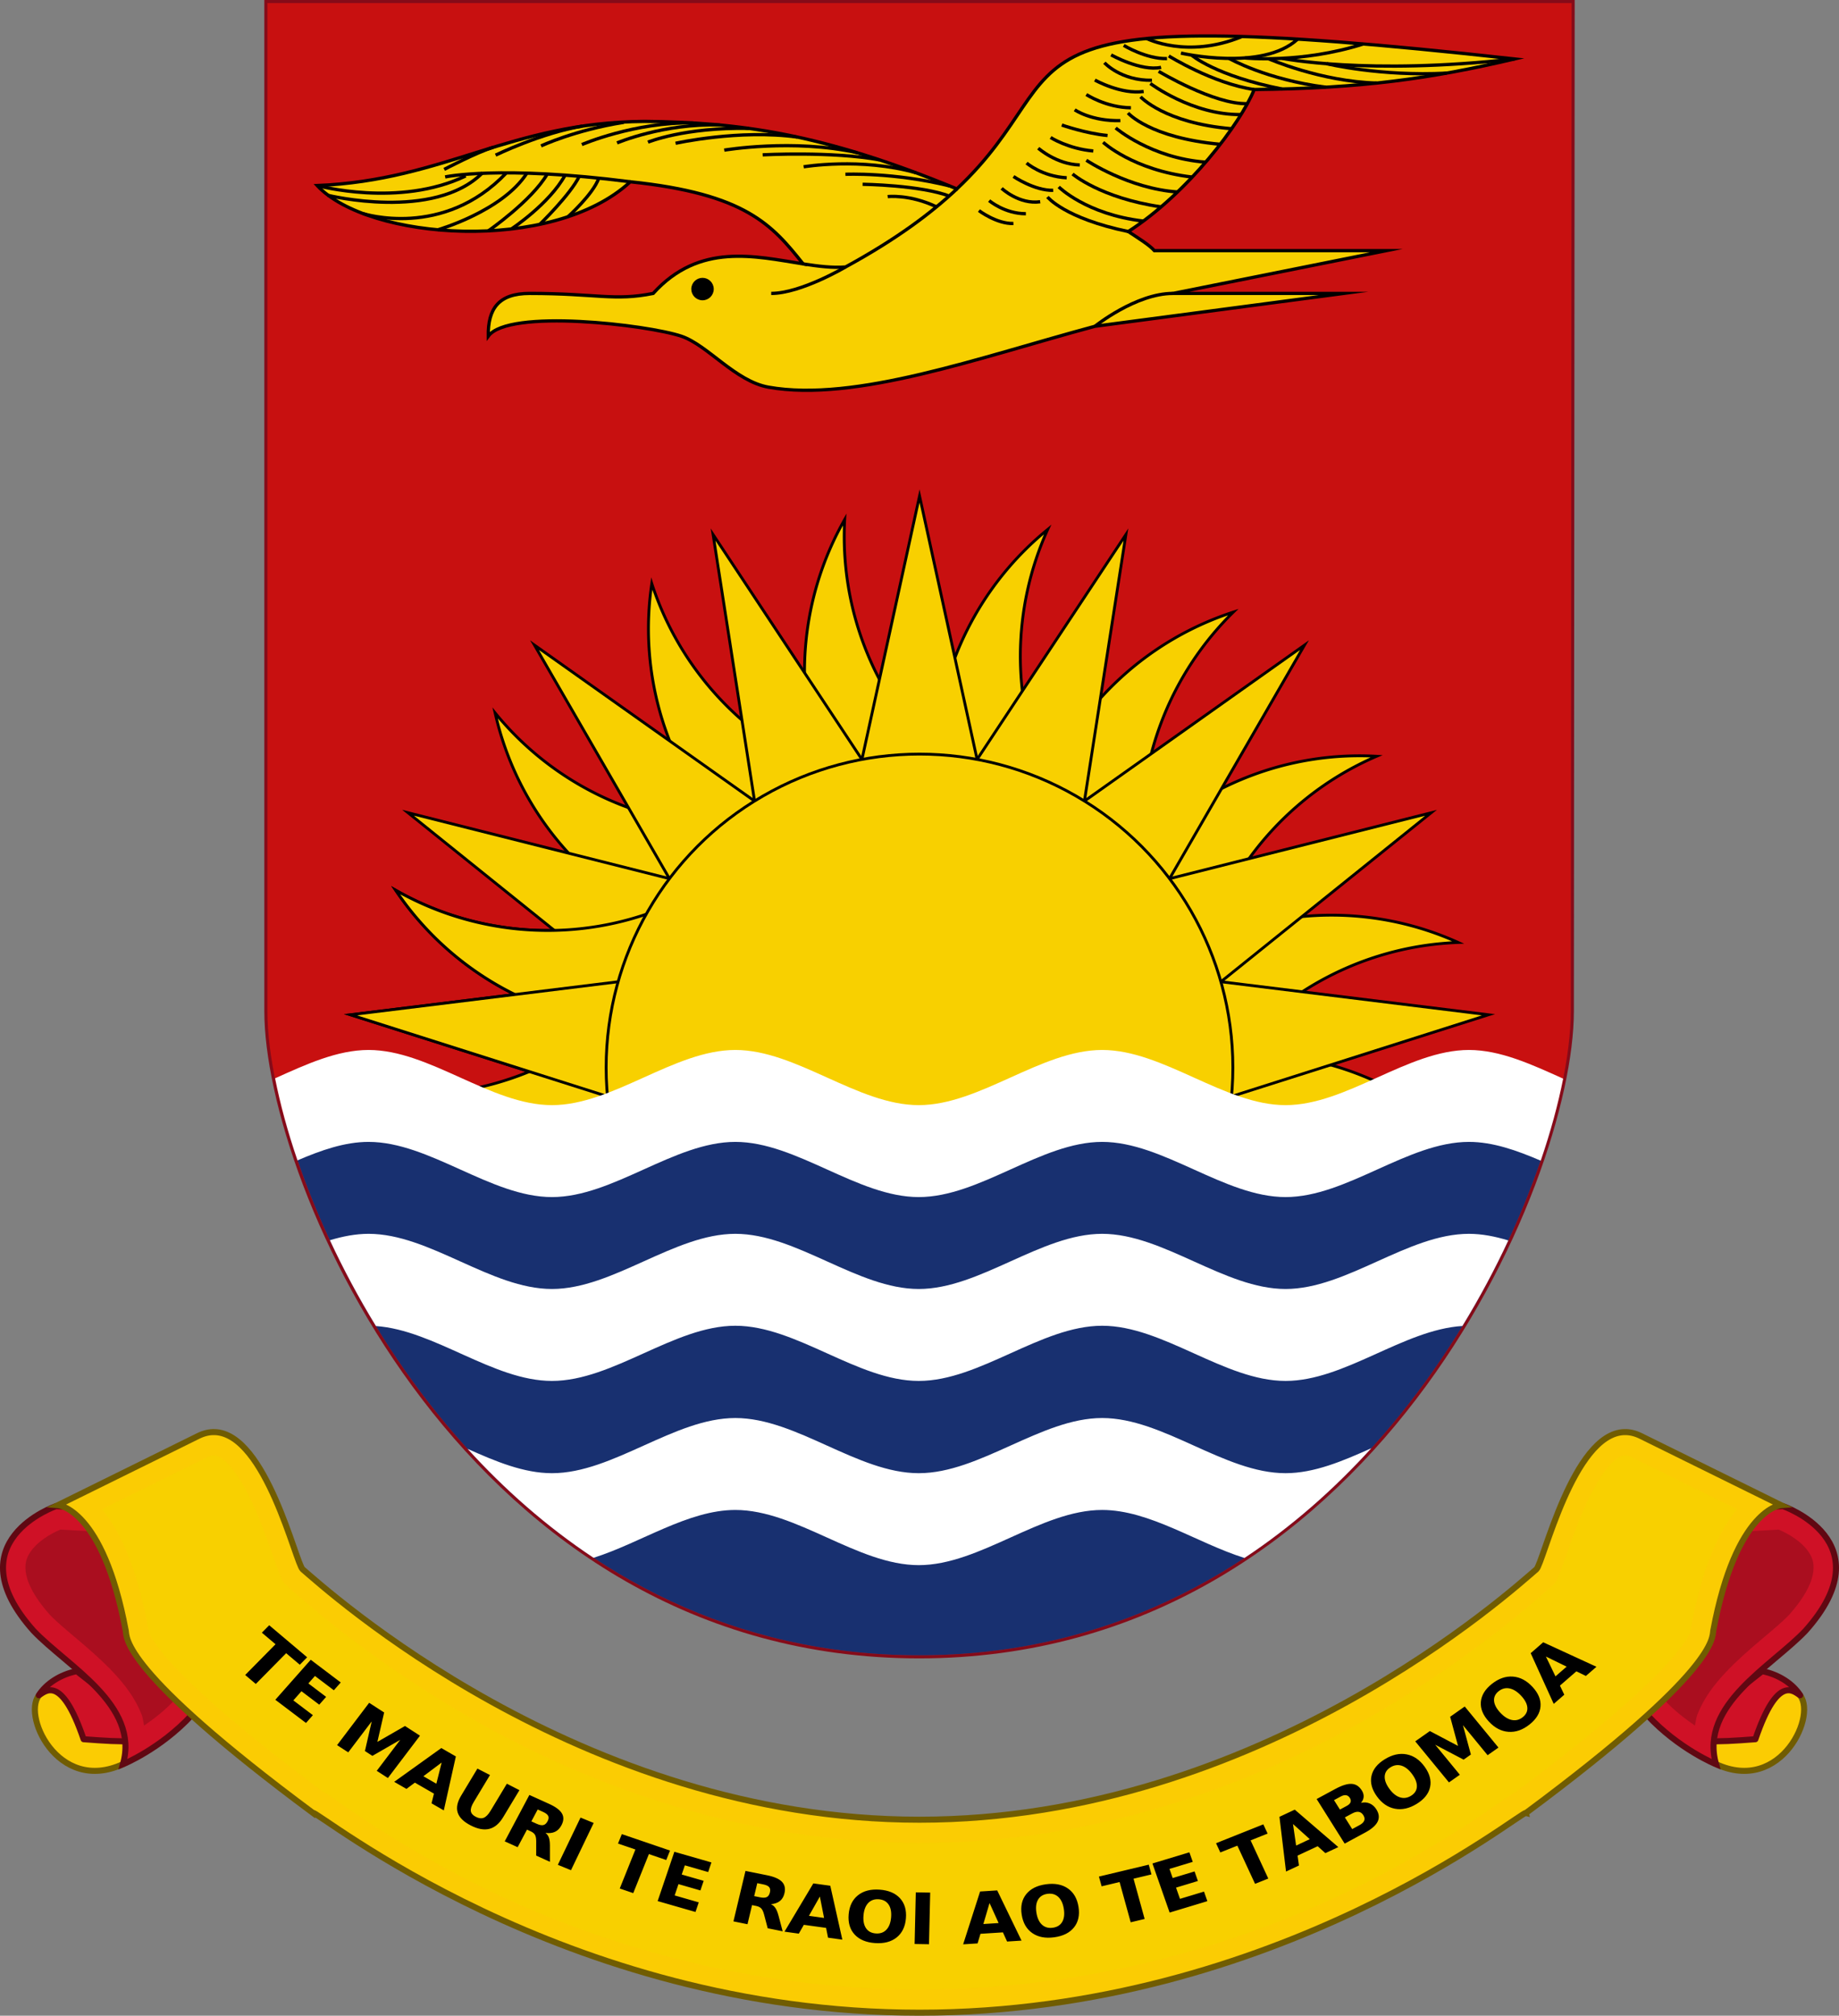 <?xml version="1.0" encoding="UTF-8" standalone="no"?>
<!-- Created with Inkscape (http://www.inkscape.org/) -->

<svg
   xmlns:dc="http://purl.org/dc/elements/1.1/"
   xmlns:cc="http://creativecommons.org/ns#"
   xmlns:rdf="http://www.w3.org/1999/02/22-rdf-syntax-ns#"
   xmlns:svg="http://www.w3.org/2000/svg"
   xmlns="http://www.w3.org/2000/svg"
   xmlns:xlink="http://www.w3.org/1999/xlink"
   xmlns:sodipodi="http://sodipodi.sourceforge.net/DTD/sodipodi-0.dtd"
   xmlns:inkscape="http://www.inkscape.org/namespaces/inkscape"
   version="1.0"
   width="299.307"
   height="327.995"
   id="svg4156"
   inkscape:version="0.92.5 (2060ec1f9f, 2020-04-08)"
   sodipodi:docname="Coat_of_arms_of_Kiribati.svg">
  <rect width="100%" height="100%" fill="#808080" stroke="none"/>
  <sodipodi:namedview
     pagecolor="#ffffff"
     bordercolor="#666666"
     borderopacity="1"
     objecttolerance="10"
     gridtolerance="10"
     guidetolerance="10"
     inkscape:pageopacity="0"
     inkscape:pageshadow="2"
     inkscape:window-width="1366"
     inkscape:window-height="705"
     id="namedview41"
     showgrid="false"
     inkscape:zoom="2.0000001"
     inkscape:cx="122.76509"
     inkscape:cy="171.19214"
     inkscape:window-x="-8"
     inkscape:window-y="-8"
     inkscape:window-maximized="1"
     inkscape:current-layer="g4803"
     inkscape:snap-global="true"
     inkscape:object-paths="false"
     inkscape:snap-intersection-paths="true"
     fit-margin-top="0"
     fit-margin-left="0"
     fit-margin-right="0"
     fit-margin-bottom="0" />
  <defs
     id="defs4158">
    <inkscape:perspective
       sodipodi:type="inkscape:persp3d"
       inkscape:vp_x="0 : 170 : 1"
       inkscape:vp_y="0 : 1000 : 0"
       inkscape:vp_z="315 : 170 : 1"
       inkscape:persp3d-origin="157.5 : 113.33333 : 1"
       id="perspective45" />
    <linearGradient
       id="linearGradient3169">
      <stop
         style="stop-color:#000000;stop-opacity:1"
         offset="0"
         id="stop3171" />
      <stop
         style="stop-color:#000000;stop-opacity:1"
         offset="0.5"
         id="stop3179" />
      <stop
         style="stop-color:#000000;stop-opacity:0"
         offset="1"
         id="stop3173" />
    </linearGradient>
    <path
       d="m 563.473,635.437 c 0,0 62.209,65.493 127.703,0"
       style="fill:none;stroke:#000000;stroke-width:1px;stroke-linecap:butt;stroke-linejoin:miter;stroke-opacity:1"
       id="path5916"
       inkscape:connector-curvature="0" />
    <marker
       refX="0"
       refY="0"
       orient="auto"
       style="overflow:visible"
       id="TriangleInL">
      <path
         d="M 5.77,0 -2.88,5 V -5 Z"
         transform="scale(-0.8)"
         style="fill-rule:evenodd;stroke:#000000;stroke-width:1pt;marker-start:none"
         id="path5721"
         inkscape:connector-curvature="0" />
    </marker>
    <marker
       refX="0"
       refY="0"
       orient="auto"
       style="overflow:visible"
       id="StopS">
      <path
         d="M 0,5.65 V -5.65"
         transform="scale(0.2)"
         style="fill:none;stroke:#000000;stroke-width:1pt"
         id="path5697"
         inkscape:connector-curvature="0" />
    </marker>
    <marker
       refX="0"
       refY="0"
       orient="auto"
       id="RazorWire">
       style=&quot;overflow:visible&quot;&gt;
      <path
   d="m 0.023,-0.74 v 1.438 L -7.759,3.01 H 10.679 L 3.491,0.697 v -1.438 L 10.741,-2.896 H -7.727 Z"
   transform="scale(0.8)"
   style="fill:#808080;fill-opacity:1;fill-rule:evenodd;stroke:#000000;stroke-width:0.1pt"
   id="path5640"
   inkscape:connector-curvature="0" />
</marker>
  </defs>
  <g
     id="g5038"
     transform="translate(-0.009)">
    <g
       transform="translate(-2.8319799e-6)"
       id="g4953">
      <g
         id="g4939"
         transform="matrix(-1,0,0,1,299.325,0)">
        <path
           sodipodi:nodetypes="cscc"
           d="m 13.64,282.772 c 0,0 -2.504,-11.194 -7.053,-7.149 -3.3,2.933 2.715,16.454 13.476,11.419 0.104,-0.033 3.457,-7.786 -6.422,-4.269 z"
           style="fill:#fbcc03;fill-opacity:1;fill-rule:evenodd;stroke:#705c02;stroke-width:0.983;stroke-linecap:butt;stroke-linejoin:miter;stroke-miterlimit:4;stroke-dasharray:none;stroke-opacity:1"
           id="path5882"
           inkscape:connector-curvature="0" />
        <path
           sodipodi:nodetypes="cccc"
           d="m 6.325,275.85 c 1.184,-1.859 3.492,-3.393 6.192,-3.921 14.42,11.268 14.812,12.136 1.098,11.073 -3.688,-10.847 -6.35,-7.634 -7.29,-7.152 z"
           style="fill:#cf1126;fill-opacity:1;fill-rule:evenodd;stroke:#600812;stroke-width:0.983px;stroke-linecap:butt;stroke-linejoin:round;stroke-opacity:1"
           id="path7077"
           inkscape:connector-curvature="0" />
        <path
           d="m 36.268,273.626 c 0,0 0,0 -5.091,5.493 -5.091,5.493 -11.16,7.962 -11.16,7.962 2.757,-9.669 -9.035,-15.913 -14.551,-21.718 -13.02,-14.584 3.676,-20.291 3.676,-20.291 l 7.522,0.419 z"
           style="fill:#cf1126;fill-opacity:1;fill-rule:evenodd;stroke:#600812;stroke-width:0.983;stroke-linecap:butt;stroke-linejoin:miter;stroke-miterlimit:4;stroke-dasharray:none;stroke-opacity:1"
           id="path5880"
           inkscape:connector-curvature="0" />
        <path
           style="color:#000000;font-style:normal;font-variant:normal;font-weight:normal;font-stretch:normal;font-size:medium;line-height:normal;font-family:sans-serif;font-variant-ligatures:normal;font-variant-position:normal;font-variant-caps:normal;font-variant-numeric:normal;font-variant-alternates:normal;font-feature-settings:normal;text-indent:0;text-align:start;text-decoration:none;text-decoration-line:none;text-decoration-style:solid;text-decoration-color:#000000;letter-spacing:normal;word-spacing:normal;text-transform:none;writing-mode:lr-tb;direction:ltr;text-orientation:mixed;dominant-baseline:auto;baseline-shift:baseline;text-anchor:start;white-space:normal;shape-padding:0;clip-rule:nonzero;display:inline;overflow:visible;visibility:visible;opacity:1;isolation:auto;mix-blend-mode:normal;color-interpolation:sRGB;color-interpolation-filters:linearRGB;solid-color:#000000;solid-opacity:1;vector-effect:none;fill:#aa0e1f;fill-opacity:1;fill-rule:evenodd;stroke:none;stroke-width:7.43;stroke-linecap:butt;stroke-linejoin:miter;stroke-miterlimit:4;stroke-dasharray:none;stroke-dashoffset:0;stroke-opacity:1;color-rendering:auto;image-rendering:auto;shape-rendering:auto;text-rendering:auto;enable-background:accumulate"
           d="m 9.819,248.894 4.905,0.273 16.802,24.115 -2.984,3.219 c -1.697,1.832 -3.462,3.178 -5.08,4.283 -0.151,-0.592 -0.181,-1.24 -0.398,-1.791 -1.065,-2.696 -2.766,-4.908 -4.605,-6.859 -3.658,-3.883 -8.025,-6.959 -10.34,-9.379 -2.876,-3.235 -3.784,-5.608 -3.939,-7.115 -0.156,-1.515 0.255,-2.461 1.078,-3.512 1.443,-1.841 3.898,-2.947 4.561,-3.234 z"
           id="path4540"
           inkscape:connector-curvature="0"
           sodipodi:nodetypes="cccccccccsc" />
        <path
           inkscape:connector-curvature="0"
           id="path4788"
           style="fill:#fbcc03;fill-opacity:1;fill-rule:evenodd;stroke:#705c02;stroke-width:0.983;stroke-linecap:butt;stroke-linejoin:miter;stroke-miterlimit:4;stroke-dasharray:none;stroke-opacity:1"
           d="m 285.685,282.772 c 0,0 2.504,-11.194 7.053,-7.149 3.3,2.933 -2.715,16.454 -13.476,11.419 -0.104,-0.033 -3.457,-7.786 6.422,-4.269 z"
           sodipodi:nodetypes="cscc" />
        <path
           inkscape:connector-curvature="0"
           id="path4790"
           style="fill:#cf1126;fill-opacity:1;fill-rule:evenodd;stroke:#600812;stroke-width:0.983px;stroke-linecap:butt;stroke-linejoin:round;stroke-opacity:1"
           d="m 293.001,275.85 c -1.184,-1.859 -3.492,-3.393 -6.192,-3.921 -14.42,11.268 -14.812,12.136 -1.098,11.073 3.688,-10.847 6.35,-7.634 7.29,-7.152 z"
           sodipodi:nodetypes="cccc" />
        <path
           inkscape:connector-curvature="0"
           id="path4794"
           style="fill:#cf1126;fill-opacity:1;fill-rule:evenodd;stroke:#600812;stroke-width:0.983;stroke-linecap:butt;stroke-linejoin:miter;stroke-miterlimit:4;stroke-dasharray:none;stroke-opacity:1"
           d="m 263.057,273.626 c 0,0 0,0 5.091,5.493 5.091,5.493 11.16,7.962 11.16,7.962 -2.757,-9.669 9.035,-15.913 14.551,-21.718 13.02,-14.584 -3.676,-20.291 -3.676,-20.291 l -7.522,0.419 z" />
        <path
           sodipodi:nodetypes="cccccccccsc"
           inkscape:connector-curvature="0"
           id="path4796"
           d="m 289.506,248.894 -4.905,0.273 -16.802,24.115 2.984,3.219 c 1.697,1.832 3.462,3.178 5.08,4.283 0.151,-0.592 0.181,-1.24 0.398,-1.791 1.065,-2.696 2.766,-4.908 4.605,-6.859 3.658,-3.883 8.025,-6.959 10.34,-9.379 2.876,-3.235 3.784,-5.608 3.939,-7.115 0.156,-1.515 -0.255,-2.461 -1.078,-3.512 -1.443,-1.841 -3.898,-2.947 -4.561,-3.234 z"
           style="color:#000000;font-style:normal;font-variant:normal;font-weight:normal;font-stretch:normal;font-size:medium;line-height:normal;font-family:sans-serif;font-variant-ligatures:normal;font-variant-position:normal;font-variant-caps:normal;font-variant-numeric:normal;font-variant-alternates:normal;font-feature-settings:normal;text-indent:0;text-align:start;text-decoration:none;text-decoration-line:none;text-decoration-style:solid;text-decoration-color:#000000;letter-spacing:normal;word-spacing:normal;text-transform:none;writing-mode:lr-tb;direction:ltr;text-orientation:mixed;dominant-baseline:auto;baseline-shift:baseline;text-anchor:start;white-space:normal;shape-padding:0;clip-rule:nonzero;display:inline;overflow:visible;visibility:visible;opacity:1;isolation:auto;mix-blend-mode:normal;color-interpolation:sRGB;color-interpolation-filters:linearRGB;solid-color:#000000;solid-opacity:1;vector-effect:none;fill:#aa0e1f;fill-opacity:1;fill-rule:evenodd;stroke:none;stroke-width:7.43;stroke-linecap:butt;stroke-linejoin:miter;stroke-miterlimit:4;stroke-dasharray:none;stroke-dashoffset:0;stroke-opacity:1;color-rendering:auto;image-rendering:auto;shape-rendering:auto;text-rendering:auto;enable-background:accumulate" />
        <path
           style="fill:#fbcc03;fill-opacity:1;fill-rule:evenodd;stroke:#705c02;stroke-width:0.983;stroke-linecap:butt;stroke-linejoin:miter;stroke-miterlimit:4;stroke-dasharray:none;stroke-opacity:1"
           d="M 50.958,295.006 C 19.558,271.703 20.674,266.414 20.478,265.363 16.756,245.428 9.449,244.914 9.449,244.914 L 32.271,233.658 c 0.938,-0.463 1.839,-0.657 2.702,-0.629 8.344,0.277 13.184,21.383 14.292,22.326 3.7,3.151 44.865,40.746 100.397,40.746 55.532,0 96.697,-37.595 100.397,-40.746 1.108,-0.944 5.948,-22.049 14.292,-22.326 0.863,-0.029 1.765,0.166 2.702,0.629 l 22.822,11.256 c 0,0 -7.306,0.514 -11.029,20.449 -0.196,1.051 0.92,6.34 -30.48,29.643 -0.17,-0.834 -40.442,32.498 -98.705,32.498 -58.263,0 -98.535,-33.332 -98.705,-32.498 z"
           id="path4529"
           inkscape:connector-curvature="0"
           sodipodi:nodetypes="cscccczccccsczc" />
        <path
           sodipodi:nodetypes="ssccsscccccccccccccszsccccccccccccccssccsszs"
           inkscape:connector-curvature="0"
           id="path4542"
           d="m 78.294,280.5 c -9.034,-5.044 -16.404,-10.204 -21.763,-14.312 -5.359,-4.108 -8.897,-7.328 -9.585,-7.914 -1.107,-0.943 -1.03,-1.278 -1.208,-1.65 -0.177,-0.373 -0.314,-0.716 -0.46,-1.1 -0.293,-0.768 -0.606,-1.677 -0.974,-2.729 -0.735,-2.102 -1.674,-4.741 -2.795,-7.285 -1.121,-2.544 -2.449,-4.988 -3.739,-6.582 -1.29,-1.594 -2.302,-2.101 -2.914,-2.121 -0.251,-0.008 -0.538,0.028 -1.015,0.264 l -17.241,8.504 c 2.793,3.373 5.592,9.048 7.464,19.072 0.14,0.749 0.083,0.643 0.089,0.68 0.006,0.036 0.014,0.105 0.117,0.357 0.207,0.504 0.836,1.693 2.502,3.676 3.303,3.93 10.655,10.915 25.943,22.289 0.295,0.149 0.475,0.261 0.664,0.383 0.421,0.27 0.893,0.598 1.512,1.027 1.238,0.859 3.011,2.095 5.318,3.602 4.614,3.014 11.345,7.101 19.855,11.186 17.02,8.17 41.117,15.879 69.598,15.879 28.481,0 52.578,-7.709 69.598,-15.879 h -5e-5 c 8.51,-4.085 15.241,-8.171 19.855,-11.186 2.307,-1.507 4.08,-2.743 5.318,-3.602 0.619,-0.429 1.091,-0.757 1.512,-1.027 0.189,-0.122 0.37,-0.234 0.664,-0.383 15.289,-11.374 22.64,-18.359 25.943,-22.289 1.667,-1.983 2.295,-3.172 2.502,-3.676 0.103,-0.252 0.111,-0.321 0.117,-0.357 0.006,-0.036 -0.051,0.07 0.089,-0.68 1.872,-10.024 4.671,-15.7 7.464,-19.072 l -17.241,-8.504 c -0.477,-0.235 -0.764,-0.272 -1.015,-0.264 -0.612,0.02 -1.624,0.527 -2.914,2.121 -1.29,1.594 -2.618,4.038 -3.739,6.582 -1.121,2.544 -2.06,5.183 -2.795,7.285 -0.368,1.051 -0.681,1.961 -0.974,2.729 -0.146,0.384 -0.283,0.727 -0.46,1.1 -0.177,0.373 -0.101,0.708 -1.208,1.65 -0.688,0.586 -4.226,3.806 -9.585,7.914 -5.359,4.108 -12.73,9.269 -21.763,14.312 -18.048,10.077 -42.774,19.381 -71.368,19.381 -28.595,0 -53.32,-9.304 -71.368,-19.381 z"
           style="color:#000000;font-style:normal;font-variant:normal;font-weight:normal;font-stretch:normal;font-size:medium;line-height:normal;font-family:sans-serif;font-variant-ligatures:normal;font-variant-position:normal;font-variant-caps:normal;font-variant-numeric:normal;font-variant-alternates:normal;font-feature-settings:normal;text-indent:0;text-align:start;text-decoration:none;text-decoration-line:none;text-decoration-style:solid;text-decoration-color:#000000;letter-spacing:normal;word-spacing:normal;text-transform:none;writing-mode:lr-tb;direction:ltr;text-orientation:mixed;dominant-baseline:auto;baseline-shift:baseline;text-anchor:start;white-space:normal;shape-padding:0;clip-rule:nonzero;display:inline;overflow:visible;visibility:visible;opacity:1;isolation:auto;mix-blend-mode:normal;color-interpolation:sRGB;color-interpolation-filters:linearRGB;solid-color:#000000;solid-opacity:1;vector-effect:none;fill:#f8d000;fill-opacity:1;fill-rule:evenodd;stroke:none;stroke-width:7.43;stroke-linecap:butt;stroke-linejoin:miter;stroke-miterlimit:4;stroke-dasharray:none;stroke-dashoffset:0;stroke-opacity:1;color-rendering:auto;image-rendering:auto;shape-rendering:auto;text-rendering:auto;enable-background:accumulate" />
      </g>
      <path
         inkscape:connector-curvature="0"
         id="text5912"
         style="font-weight:bold;font-size:7px;stroke-width:1.042"
         d="m 43.823,264.458 6.175,5.213 -1.196,1.211 -2.221,-1.875 -4.939,5.004 -1.728,-1.459 4.939,-5.004 -2.226,-1.879 z m 6.758,5.615 4.887,3.697 -1.123,1.269 -3.076,-2.327 -1.073,1.213 2.893,2.188 -1.123,1.269 -2.893,-2.188 -1.32,1.492 3.18,2.405 -1.123,1.269 -4.991,-3.775 z m 9.512,7.003 2.439,1.579 -1.102,4.783 4.498,-2.585 2.434,1.576 -5.223,6.89 -1.812,-1.173 3.82,-5.04 -4.529,2.607 -1.215,-0.786 1.103,-4.824 -3.82,5.04 -1.817,-1.176 z m 10.543,14.78 -3.106,-1.787 -1.367,1.019 -1.997,-1.149 7.668,-5.498 2.368,1.363 -1.961,8.782 -1.997,-1.149 z m -1.718,-2.827 2.11,1.214 0.863,-3.446 z m 8.793,-1.247 2.046,1.051 -2.654,4.406 c -0.366,0.607 -0.52,1.096 -0.463,1.467 0.057,0.371 0.328,0.681 0.814,0.93 0.489,0.251 0.919,0.301 1.29,0.15 0.371,-0.151 0.74,-0.53 1.106,-1.137 l 2.654,-4.406 2.046,1.051 -2.654,4.406 c -0.627,1.04 -1.375,1.67 -2.244,1.89 -0.87,0.22 -1.882,0.033 -3.036,-0.56 -1.151,-0.591 -1.855,-1.286 -2.112,-2.084 -0.257,-0.798 -0.072,-1.717 0.555,-2.758 z m 9.665,8.99 c 0.44,0.199 0.796,0.266 1.068,0.201 0.272,-0.065 0.5,-0.271 0.684,-0.619 0.183,-0.344 0.218,-0.633 0.106,-0.868 -0.112,-0.235 -0.389,-0.452 -0.829,-0.651 l -0.884,-0.4 -1.029,1.937 z m -1.599,0.945 -1.518,2.857 -2.102,-0.952 4.012,-7.551 3.21,1.453 c 1.074,0.486 1.772,1.009 2.095,1.57 0.323,0.56 0.293,1.201 -0.091,1.923 -0.265,0.499 -0.613,0.85 -1.043,1.052 -0.43,0.203 -0.948,0.261 -1.553,0.175 0.255,0.191 0.44,0.445 0.553,0.762 0.114,0.317 0.171,0.746 0.173,1.286 l 0.001,2.661 -2.238,-1.013 0.004,-2.326 c 6.4e-4,-0.468 -0.065,-0.818 -0.197,-1.049 -0.132,-0.231 -0.369,-0.424 -0.711,-0.579 l -0.595,-0.269 z m 8.716,-1.963 2.14,0.875 -3.693,7.688 -2.14,-0.875 z m 6.72,2.69 7.848,2.677 -0.617,1.537 -2.823,-0.963 -2.548,6.349 -2.196,-0.749 2.548,-6.349 -2.829,-0.965 z m 8.552,2.874 6.032,1.735 -0.53,1.564 -3.797,-1.092 -0.506,1.494 3.57,1.027 -0.53,1.564 -3.57,-1.027 -0.623,1.838 3.924,1.129 -0.53,1.564 -6.16,-1.772 z m 13.955,7.41 c 0.479,0.097 0.843,0.083 1.09,-0.04 0.247,-0.123 0.416,-0.373 0.506,-0.751 0.089,-0.374 0.049,-0.663 -0.121,-0.866 -0.169,-0.203 -0.494,-0.353 -0.973,-0.45 l -0.963,-0.194 -0.502,2.107 0.963,0.194 z m -1.311,1.269 -0.741,3.108 -2.287,-0.461 1.958,-8.212 3.494,0.704 c 1.169,0.235 1.982,0.589 2.44,1.062 0.458,0.473 0.594,1.101 0.407,1.886 -0.129,0.543 -0.377,0.96 -0.743,1.251 -0.366,0.291 -0.854,0.462 -1.464,0.512 0.297,0.129 0.542,0.335 0.734,0.618 0.192,0.283 0.358,0.686 0.499,1.21 l 0.686,2.582 -2.436,-0.491 -0.595,-2.258 c -0.12,-0.455 -0.274,-0.78 -0.462,-0.975 -0.188,-0.195 -0.468,-0.331 -0.84,-0.406 z m 12.05,3.707 -3.621,-0.5 -0.82,1.435 -2.328,-0.321 4.692,-7.853 2.761,0.381 1.961,8.771 -2.328,-0.321 z m -2.79,-1.962 2.46,0.339 -0.684,-3.476 z m 11.358,-2.695 c -0.712,-0.05 -1.284,0.155 -1.718,0.614 -0.433,0.459 -0.687,1.13 -0.762,2.013 -0.074,0.879 0.064,1.576 0.415,2.09 0.351,0.514 0.883,0.795 1.594,0.845 0.716,0.05 1.29,-0.155 1.724,-0.614 0.433,-0.459 0.687,-1.128 0.761,-2.008 0.074,-0.883 -0.064,-1.582 -0.415,-2.095 -0.351,-0.514 -0.885,-0.796 -1.6,-0.845 z m 0.132,-1.566 c 1.456,0.101 2.564,0.566 3.324,1.394 0.76,0.828 1.082,1.922 0.968,3.28 -0.114,1.355 -0.617,2.389 -1.507,3.102 -0.89,0.713 -2.063,1.019 -3.519,0.918 -1.452,-0.101 -2.559,-0.566 -3.321,-1.394 -0.762,-0.828 -1.086,-1.92 -0.971,-3.275 0.115,-1.358 0.618,-2.394 1.51,-3.107 0.892,-0.713 2.064,-1.019 3.516,-0.918 z m 5.901,0.44 2.342,0.04 -0.194,8.402 -2.342,-0.04 z m 14.179,6.512 -3.655,0.233 -0.468,1.564 -2.35,0.15 2.758,-8.598 2.787,-0.178 3.957,8.17 -2.35,0.15 z m -3.183,-1.359 2.483,-0.159 -1.477,-3.257 z m 10.43,-4.913 c -0.707,0.097 -1.217,0.413 -1.53,0.949 -0.314,0.536 -0.402,1.242 -0.265,2.118 0.137,0.872 0.438,1.523 0.903,1.953 0.465,0.429 1.051,0.596 1.757,0.499 0.711,-0.097 1.223,-0.414 1.537,-0.949 0.314,-0.536 0.402,-1.24 0.266,-2.112 -0.137,-0.876 -0.438,-1.529 -0.903,-1.958 -0.465,-0.429 -1.053,-0.595 -1.763,-0.498 z m -0.243,-1.554 c 1.445,-0.198 2.637,0.03 3.576,0.683 0.939,0.653 1.514,1.653 1.725,3 0.211,1.344 -0.034,2.454 -0.733,3.331 -0.699,0.877 -1.771,1.414 -3.216,1.611 -1.441,0.197 -2.632,-0.03 -3.573,-0.683 -0.941,-0.652 -1.516,-1.651 -1.727,-2.994 -0.211,-1.348 0.034,-2.46 0.735,-3.337 0.701,-0.877 1.772,-1.414 3.213,-1.611 z m 8.622,-1.253 8.112,-1.937 0.438,1.586 -2.918,0.697 1.808,6.551 -2.27,0.542 -1.808,-6.551 -2.924,0.698 z m 8.71,-2.132 6.015,-1.817 0.545,1.557 -3.786,1.144 0.521,1.487 3.56,-1.076 0.545,1.557 -3.56,1.076 0.641,1.83 3.913,-1.182 0.545,1.557 -6.142,1.856 z m 10.352,-3.297 7.696,-3.07 0.697,1.504 -2.769,1.104 2.879,6.212 -2.153,0.859 -2.879,-6.212 -2.774,1.107 z m 16.541,0.488 -3.273,1.53 0.227,1.608 -2.104,0.984 -1.072,-8.904 2.495,-1.167 7.085,6.093 -2.104,0.984 z m -3.508,-0.105 2.224,-1.04 -2.732,-2.465 z m 8.252,-6.461 c 0.319,-0.172 0.52,-0.368 0.604,-0.587 0.083,-0.219 0.045,-0.454 -0.113,-0.707 -0.157,-0.249 -0.359,-0.395 -0.606,-0.437 -0.247,-0.042 -0.531,0.023 -0.85,0.195 l -1.121,0.605 0.966,1.535 1.121,-0.605 z m 2.065,3.136 c 0.407,-0.22 0.663,-0.464 0.768,-0.734 0.105,-0.27 0.057,-0.565 -0.145,-0.885 -0.198,-0.314 -0.448,-0.495 -0.75,-0.542 -0.302,-0.047 -0.659,0.04 -1.069,0.262 l -1.189,0.642 1.195,1.9 z m 0.242,-3.627 c 0.508,-0.118 0.98,-0.085 1.417,0.1 0.436,0.185 0.798,0.506 1.085,0.963 0.44,0.7 0.512,1.359 0.216,1.979 -0.296,0.62 -0.967,1.212 -2.012,1.777 l -3.362,1.816 -4.564,-7.254 3.041,-1.643 c 1.091,-0.589 1.977,-0.864 2.657,-0.824 0.681,0.04 1.232,0.395 1.654,1.066 0.222,0.353 0.322,0.702 0.299,1.046 -0.023,0.344 -0.167,0.668 -0.432,0.972 z m 4.806,-5.785 c -0.595,0.367 -0.91,0.854 -0.947,1.462 -0.036,0.608 0.21,1.28 0.74,2.016 0.527,0.733 1.1,1.202 1.72,1.405 0.619,0.204 1.227,0.122 1.821,-0.245 0.598,-0.369 0.915,-0.857 0.952,-1.465 0.036,-0.608 -0.209,-1.278 -0.736,-2.012 -0.529,-0.736 -1.104,-1.206 -1.723,-1.41 -0.619,-0.203 -1.228,-0.121 -1.826,0.248 z m -0.939,-1.306 c 1.217,-0.75 2.401,-1.017 3.552,-0.799 1.152,0.218 2.134,0.893 2.949,2.026 0.812,1.13 1.104,2.228 0.877,3.297 -0.227,1.068 -0.949,1.977 -2.166,2.728 -1.213,0.748 -2.397,1.014 -3.55,0.797 -1.153,-0.217 -2.136,-0.89 -2.948,-2.019 -0.814,-1.133 -1.107,-2.234 -0.878,-3.303 0.229,-1.069 0.95,-1.978 2.164,-2.726 z m 4.962,-2.915 2.376,-1.673 4.586,2.415 -1.279,-4.743 2.371,-1.669 5.488,6.682 -1.765,1.243 -4.014,-4.887 1.291,4.777 -1.183,0.833 -4.627,-2.428 4.014,4.887 -1.77,1.246 z m 13.577,-8.158 c -0.543,0.43 -0.793,0.949 -0.751,1.556 0.043,0.607 0.375,1.247 0.996,1.919 0.619,0.669 1.249,1.071 1.89,1.204 0.642,0.133 1.234,-0.015 1.777,-0.445 0.546,-0.432 0.798,-0.952 0.755,-1.56 -0.043,-0.607 -0.373,-1.246 -0.992,-1.915 -0.621,-0.672 -1.253,-1.075 -1.894,-1.208 -0.642,-0.133 -1.235,0.017 -1.782,0.449 z m -1.102,-1.192 c 1.111,-0.88 2.253,-1.275 3.424,-1.187 1.172,0.088 2.236,0.649 3.191,1.683 0.953,1.031 1.386,2.089 1.298,3.174 -0.087,1.085 -0.687,2.068 -1.798,2.947 -1.108,0.877 -2.249,1.272 -3.422,1.185 -1.173,-0.087 -2.236,-0.646 -3.189,-1.677 -0.955,-1.034 -1.389,-2.094 -1.3,-3.18 0.089,-1.086 0.687,-2.068 1.795,-2.945 z m 13.748,-2.042 -2.674,2.323 0.709,1.481 -1.719,1.493 -3.75,-8.253 2.039,-1.771 8.664,3.986 -1.719,1.493 z m -3.4,0.817 1.817,-1.578 -3.376,-1.648 z" />
    </g>
    <g
       transform="translate(-2.228)"
       id="g4981">
      <path
         inkscape:connector-curvature="0"
         id="path4218"
         style="fill:none;stroke:#850b19;stroke-width:1;stroke-linecap:butt;stroke-linejoin:miter;stroke-miterlimit:4;stroke-dasharray:none;stroke-opacity:1"
         d="m 257.893,164.539 c 0,27.87 -32.862,104.811 -106.068,104.811 -73.206,0 -106.068,-76.94 -106.068,-104.811 V 0.5 H 258.024 Z"
         sodipodi:nodetypes="czcccc" />
      <g
         id="g4938">
        <g
           id="g4825">
          <path
             style="fill:#c81010;fill-opacity:1;fill-rule:evenodd;stroke:#000000;stroke-width:0;stroke-linecap:butt;stroke-linejoin:miter;stroke-miterlimit:4;stroke-dasharray:none;stroke-opacity:1"
             d="m 45.758,0.5 v 164.039 c 0,27.87 32.863,104.811 106.068,104.811 73.206,0 106.066,-76.94 106.066,-104.811 L 258.023,0.5 Z"
             id="path4241"
             inkscape:connector-curvature="0" />
          <g
             id="g4803">
            <g
               transform="translate(-0.023)"
               id="g4763">
              <g
                 stroke-miterlimit="22.926"
                 id="g152"
                 style="fill:#f8d000;stroke:#000000;stroke-width:0.46;stroke-miterlimit:22.926"
                 transform="translate(-148.086,17.705)">
                <g
                   id="rays_6">
                  <g
                     id="rays_2"
                     transform="rotate(-84.706,300,156)">
                    <path
                       id="wavy"
                       d="M 290.63,105.87 A 50,50 0 0 1 300,66 a 50,50 0 0 0 9.37,39.87"
                       transform="rotate(13.4,300,156)"
                       inkscape:connector-curvature="0" />
                    <path
                       id="straight"
                       d="M 290.63,105.87 300,63 l 9.37,42.87"
                       inkscape:connector-curvature="0" />
                  </g>
                  <use
                     xlink:href="#rays_2"
                     transform="rotate(21.18,300,156)"
                     id="use135"
                     x="0"
                     y="0"
                     width="100%"
                     height="100%" />
                  <use
                     xlink:href="#rays_2"
                     transform="rotate(42.35,300,156)"
                     id="use137"
                     x="0"
                     y="0"
                     width="100%"
                     height="100%" />
                </g>
                <use
                   xlink:href="#rays_6"
                   transform="rotate(63.53,300,156)"
                   id="use140"
                   x="0"
                   y="0"
                   width="100%"
                   height="100%" />
                <use
                   xlink:href="#rays_6"
                   transform="rotate(127.06,300,156)"
                   id="use142"
                   x="0"
                   y="0"
                   width="100%"
                   height="100%" />
                <use
                   xlink:href="#rays_6"
                   transform="rotate(-169.41,300,156)"
                   id="use144"
                   x="0"
                   y="0"
                   width="100%"
                   height="100%" />
                <use
                   xlink:href="#rays_6"
                   transform="rotate(-105.88,300,156)"
                   id="use146"
                   x="0"
                   y="0"
                   width="100%"
                   height="100%" />
                <use
                   xlink:href="#rays_6"
                   transform="rotate(-42.35,300,156)"
                   id="use148"
                   x="0"
                   y="0"
                   width="100%"
                   height="100%" />
                <circle
                   cx="300"
                   cy="156"
                   r="51"
                   id="circle150" />
              </g>
            </g>
            <g
               transform="matrix(-1,0,0,1,303.66,0)"
               id="g5465">
              <path
                 style="fill:#183070;fill-opacity:1;fill-rule:evenodd;stroke:none;stroke-width:1.195"
                 d="m 48.645,182.32 c 9.421,33.954 42.369,87.029 103.182,87.029 60.813,0 93.761,-53.076 103.182,-87.029 z"
                 id="path4239"
                 inkscape:connector-curvature="0" />
              <g
                 id="g5458">
                <path
                   inkscape:connector-curvature="0"
                   id="path4673-5"
                   d="m 122.041,230.738 c -9.95,0 -19.9,8.977 -29.85,8.977 -4.651,0 -9.301,-1.969 -13.951,-4.059 6.007,6.608 12.873,12.712 20.641,17.854 7.72,-2.422 15.44,-7.812 23.16,-7.812 9.95,0 19.9,8.979 29.85,8.979 9.95,0 19.9,-8.979 29.85,-8.979 7.691,0 15.381,5.35 23.072,7.785 7.712,-5.11 14.533,-11.17 20.508,-17.729 -4.577,2.052 -9.153,3.961 -13.73,3.961 -9.95,0 -19.9,-8.977 -29.85,-8.977 -9.95,0 -19.9,8.977 -29.85,8.977 -9.95,0 -19.9,-8.977 -29.85,-8.977 z"
                   style="fill:#ffffff;stroke:none;stroke-width:0.589" />
                <path
                   inkscape:connector-curvature="0"
                   id="path4974-5"
                   d="m 62.344,200.766 c -2.134,0 -4.27,0.427 -6.404,1.076 2.14,4.593 4.63,9.27 7.471,13.92 9.594,0.597 19.187,8.941 28.781,8.941 9.95,0 19.9,-8.979 29.85,-8.979 9.95,0 19.9,8.979 29.85,8.979 9.95,0 19.9,-8.979 29.85,-8.979 9.95,0 19.9,8.979 29.85,8.979 9.549,0 19.097,-8.264 28.646,-8.93 2.85,-4.665 5.347,-9.358 7.492,-13.967 -2.097,-0.629 -4.194,-1.041 -6.291,-1.041 -9.95,0 -19.898,8.977 -29.848,8.977 -9.95,0 -19.9,-8.977 -29.85,-8.977 -9.95,0 -19.9,8.977 -29.85,8.977 -9.95,0 -19.9,-8.977 -29.85,-8.977 -9.95,0 -19.9,8.977 -29.85,8.977 -9.95,0 -19.898,-8.977 -29.848,-8.977 z"
                   style="fill:#ffffff;stroke:none;stroke-width:0.589" />
                <path
                   inkscape:connector-curvature="0"
                   id="path4976-6"
                   d="m 62.344,170.848 c -5.11,0 -10.222,2.364 -15.332,4.668 0.813,4.089 2.016,8.58 3.652,13.348 3.893,-1.673 7.787,-3.057 11.68,-3.057 9.95,0 19.898,8.979 29.848,8.979 9.95,0 19.9,-8.979 29.85,-8.979 9.95,0 19.9,8.979 29.85,8.979 9.95,0 19.9,-8.979 29.85,-8.979 9.95,0 19.9,8.979 29.85,8.979 9.95,0 19.898,-8.979 29.848,-8.979 3.855,0 7.712,1.355 11.566,3.006 1.635,-4.771 2.834,-9.262 3.645,-13.352 -5.07,-2.286 -10.141,-4.613 -15.211,-4.613 -9.95,0 -19.898,8.977 -29.848,8.977 -9.95,0 -19.9,-8.977 -29.85,-8.977 -9.95,0 -19.9,8.977 -29.85,8.977 -9.95,0 -19.9,-8.977 -29.85,-8.977 -9.95,0 -19.9,8.977 -29.85,8.977 -9.95,0 -19.898,-8.977 -29.848,-8.977 z"
                   style="fill:#ffffff;stroke:none;stroke-width:0.589" />
              </g>
            </g>
          </g>
        </g>
        <g
           transform="matrix(1.16,0,0,1.16,-196.695,-0.975)"
           id="bird">
          <path
             id="bird_outline"
             class="fil1 str1"
             d="M 305.75,27.34 C 286.67,19.45 274.99,18 261.94,17.87 c -18.9,0.13 -27.92,8.25 -45.94,9 7.14,7.69 33.02,9.57 43.93,-0.53 16.22,1.69 19.9,6.07 24.25,11.52 -6.77,-1.07 -14.57,-3.02 -21.04,4.14 -5.46,1.1 -7.99,0 -17.33,0 -4.36,0 -5.87,2.14 -5.81,6 2.82,-3.9 22.31,-1.6 27.09,0 3.67,1.23 7.57,6.32 12.22,7.15 12.19,2.17 29.68,-4.2 45.81,-8.54 L 360,42 H 336.07 L 366,36 c -13.93,0 -23.11,0 -32.54,0 -0.69,-0.79 -2.34,-1.81 -3.66,-2.68 8.37,-5.39 15.77,-15.19 17.66,-19.92 15.09,-0.15 24.83,-1.55 36.54,-4.29 -77.18,-8.54 -59.61,0.67 -78.25,18.23 z"
             inkscape:connector-curvature="0"
             style="fill:#f8d000;stroke:#000000;stroke-width:0.46;stroke-miterlimit:22.926" />
          <g
             id="g13">
            <path
               id="eye"
               class="fil4"
               d="m 270.06,39.89 c 0.83,0 1.5,0.67 1.5,1.5 0,0.83 -0.67,1.5 -1.5,1.5 -0.82,0 -1.5,-0.67 -1.5,-1.5 0,-0.83 0.68,-1.5 1.5,-1.5 z"
               inkscape:connector-curvature="0"
               style="fill:#000000" />
            <path
               id="eye_outline"
               class="fil5 str0"
               d="m 270.06,39.89 c 0.83,0 1.5,0.67 1.5,1.5 0,0.83 -0.67,1.5 -1.5,1.5 -0.82,0 -1.5,-0.67 -1.5,-1.5 0,-0.83 0.68,-1.5 1.5,-1.5 z"
               inkscape:connector-curvature="0"
               style="fill:none;fill-rule:nonzero;stroke:#000000;stroke-width:0.15;stroke-miterlimit:22.926" />
          </g>
          <path
             class="fil3 str1"
             d="m 290.13,38.29 c 0,0 -6.27,3.71 -10.43,3.71"
             id="path15"
             inkscape:connector-curvature="0"
             style="fill:none;stroke:#000000;stroke-width:0.46;stroke-miterlimit:22.926" />
          <path
             class="fil3 str1"
             d="m 325.12,46.61 c 0,0 5.73,-4.61 10.95,-4.61"
             id="path17"
             inkscape:connector-curvature="0"
             style="fill:none;stroke:#000000;stroke-width:0.46;stroke-miterlimit:22.926" />
          <path
             class="fil3 str1"
             d="m 233.82,24.6 c 0,0 4.66,-2.44 6.86,-3.09"
             id="path19"
             inkscape:connector-curvature="0"
             style="fill:none;stroke:#000000;stroke-width:0.46;stroke-miterlimit:22.926" />
          <path
             class="fil3 str1"
             d="m 253.13,21.12 c 0,0 7.39,-3.19 15.62,-3.03"
             id="path21"
             inkscape:connector-curvature="0"
             style="fill:none;stroke:#000000;stroke-width:0.46;stroke-miterlimit:22.926" />
          <path
             class="fil3 str1"
             d="m 273.11,21.9 c 0,0 9.69,-1.63 18.64,0.36"
             id="path23"
             inkscape:connector-curvature="0"
             style="fill:none;stroke:#000000;stroke-width:0.46;stroke-miterlimit:22.926" />
          <path
             class="fil3 str1"
             d="m 284.25,24.24 c 0,0 8.04,-1.35 15.75,0.83"
             id="path25"
             inkscape:connector-curvature="0"
             style="fill:none;stroke:#000000;stroke-width:0.46;stroke-miterlimit:22.926" />
          <path
             class="fil3 str1"
             d="m 292.52,26.69 c 0,0 8.19,0.11 12.26,1.69"
             id="path27"
             inkscape:connector-curvature="0"
             style="fill:none;stroke:#000000;stroke-width:0.46;stroke-miterlimit:22.926" />
          <path
             class="fil3 str1"
             d="m 216,26.87 c 0,0 11.49,3.14 20.83,-1.35"
             id="path29"
             inkscape:connector-curvature="0"
             style="fill:none;stroke:#000000;stroke-width:0.46;stroke-miterlimit:22.926" />
          <path
             class="fil3 str1"
             d="m 217.46,28.23 c 0,0 14.92,3.68 21.74,-3.15"
             id="path31"
             inkscape:connector-curvature="0"
             style="fill:none;stroke:#000000;stroke-width:0.46;stroke-miterlimit:22.926" />
          <path
             class="fil3 str1"
             d="m 222.46,30.81 c 0,0 11.24,3.62 20.08,-5.72"
             id="path33"
             inkscape:connector-curvature="0"
             style="fill:none;stroke:#000000;stroke-width:0.46;stroke-miterlimit:22.926" />
          <path
             class="fil3 str1"
             d="m 232.9,33.08 c 0,0 9.08,-2.6 12.52,-7.95"
             id="path35"
             inkscape:connector-curvature="0"
             style="fill:none;stroke:#000000;stroke-width:0.46;stroke-miterlimit:22.926" />
          <path
             class="fil3 str1"
             d="m 240,33.23 c 0,0 6.09,-4.22 8.28,-7.98"
             id="path37"
             inkscape:connector-curvature="0"
             style="fill:none;stroke:#000000;stroke-width:0.46;stroke-miterlimit:22.926" />
          <path
             class="fil3 str1"
             d="m 318.46,28.47 c 0,0 2.38,2.99 11.34,4.85"
             id="path39"
             inkscape:connector-curvature="0"
             style="fill:none;stroke:#000000;stroke-width:0.46;stroke-miterlimit:22.926" />
          <path
             class="fil3 str1"
             d="m 320.04,27.06 c 0,0 3.85,3.85 11.87,4.79"
             id="path41"
             inkscape:connector-curvature="0"
             style="fill:none;stroke:#000000;stroke-width:0.46;stroke-miterlimit:22.926" />
          <path
             class="fil3 str1"
             d="m 321.98,25.25 c 0,0 3.91,3.36 12.42,4.61"
             id="path43"
             inkscape:connector-curvature="0"
             style="fill:none;stroke:#000000;stroke-width:0.46;stroke-miterlimit:22.926" />
          <path
             class="fil3 str1"
             d="m 323.91,23.32 c 0,0 5.98,3.99 12.79,4.45"
             id="path45"
             inkscape:connector-curvature="0"
             style="fill:none;stroke:#000000;stroke-width:0.46;stroke-miterlimit:22.926" />
          <path
             class="fil3 str1"
             d="m 326.27,20.8 c 0,0 4.19,3.91 12.5,4.88"
             id="path47"
             inkscape:connector-curvature="0"
             style="fill:none;stroke:#000000;stroke-width:0.46;stroke-miterlimit:22.926" />
          <path
             class="fil3 str1"
             d="m 328.03,18.79 c 0,0 4.91,4.22 12.63,4.8"
             id="path49"
             inkscape:connector-curvature="0"
             style="fill:none;stroke:#000000;stroke-width:0.46;stroke-miterlimit:22.926" />
          <path
             class="fil3 str1"
             d="m 329.76,16.69 c 0,0 3.01,3.48 12.94,4.39"
             id="path51"
             inkscape:connector-curvature="0"
             style="fill:none;stroke:#000000;stroke-width:0.46;stroke-miterlimit:22.926" />
          <path
             class="fil3 str1"
             d="m 331.52,14.42 c 0,0 3.35,3.68 12.78,4.48"
             id="path53"
             inkscape:connector-curvature="0"
             style="fill:none;stroke:#000000;stroke-width:0.46;stroke-miterlimit:22.926" />
          <path
             class="fil3 str1"
             d="m 332.89,12.55 c 0,0 5.9,4.45 12.73,4.36"
             id="path55"
             inkscape:connector-curvature="0"
             style="fill:none;stroke:#000000;stroke-width:0.46;stroke-miterlimit:22.926" />
          <path
             class="fil3 str1"
             d="m 334.06,10.85 c 0,0 7.8,4.68 12.45,4.53"
             id="path57"
             inkscape:connector-curvature="0"
             style="fill:none;stroke:#000000;stroke-width:0.46;stroke-miterlimit:22.926" />
          <path
             class="fil3 str1"
             d="m 335.48,8.69 c 0,0 6.2,3.86 11.98,4.71"
             id="path59"
             inkscape:connector-curvature="0"
             style="fill:none;stroke:#000000;stroke-width:0.46;stroke-miterlimit:22.926" />
          <path
             class="fil3 str1"
             d="m 308.84,30.38 c 0,0 2.5,1.89 4.84,1.81"
             id="path61"
             inkscape:connector-curvature="0"
             style="fill:none;stroke:#000000;stroke-width:0.46;stroke-miterlimit:22.926" />
          <path
             class="fil3 str1"
             d="m 310.28,28.98 c 0,0 2.17,1.85 5.15,1.84"
             id="path63"
             inkscape:connector-curvature="0"
             style="fill:none;stroke:#000000;stroke-width:0.46;stroke-miterlimit:22.926" />
          <path
             class="fil3 str1"
             d="m 312.03,27.26 c 0,0 2.46,2.3 5.41,1.88"
             id="path65"
             inkscape:connector-curvature="0"
             style="fill:none;stroke:#000000;stroke-width:0.46;stroke-miterlimit:22.926" />
          <path
             class="fil3 str1"
             d="m 313.69,25.6 c 0,0 2.94,2 5.57,1.94"
             id="path67"
             inkscape:connector-curvature="0"
             style="fill:none;stroke:#000000;stroke-width:0.46;stroke-miterlimit:22.926" />
          <path
             class="fil3 str1"
             d="m 315.53,23.71 c 0,0 2.18,1.89 5.63,2.07"
             id="path69"
             inkscape:connector-curvature="0"
             style="fill:none;stroke:#000000;stroke-width:0.46;stroke-miterlimit:22.926" />
          <path
             class="fil3 str1"
             d="m 317.17,21.63 c 0,0 2.56,2.27 5.82,2.35"
             id="path71"
             inkscape:connector-curvature="0"
             style="fill:none;stroke:#000000;stroke-width:0.46;stroke-miterlimit:22.926" />
          <path
             class="fil3 str1"
             d="m 318.9,20.13 c 0,0 2.48,1.59 5.99,1.89"
             id="path73"
             inkscape:connector-curvature="0"
             style="fill:none;stroke:#000000;stroke-width:0.46;stroke-miterlimit:22.926" />
          <path
             class="fil3 str1"
             d="m 320.47,18.38 c 0,0 3.35,1.18 6.42,1.47"
             id="path75"
             inkscape:connector-curvature="0"
             style="fill:none;stroke:#000000;stroke-width:0.46;stroke-miterlimit:22.926" />
          <path
             class="fil3 str1"
             d="m 322.28,16.24 c 0,0 2.31,1.62 6.41,1.52"
             id="path77"
             inkscape:connector-curvature="0"
             style="fill:none;stroke:#000000;stroke-width:0.46;stroke-miterlimit:22.926" />
          <path
             class="fil3 str1"
             d="m 323.91,14.1 c 0,0 2.74,1.82 6.26,1.86"
             id="path79"
             inkscape:connector-curvature="0"
             style="fill:none;stroke:#000000;stroke-width:0.46;stroke-miterlimit:22.926" />
          <path
             class="fil3 str1"
             d="m 325.11,12.07 c 0,0 3.68,2.06 6.85,1.6"
             id="path81"
             inkscape:connector-curvature="0"
             style="fill:none;stroke:#000000;stroke-width:0.46;stroke-miterlimit:22.926" />
          <path
             class="fil3 str1"
             d="m 326.45,9.64 c 0,0 2.33,2.55 6.67,2.46"
             id="path83"
             inkscape:connector-curvature="0"
             style="fill:none;stroke:#000000;stroke-width:0.46;stroke-miterlimit:22.926" />
          <path
             class="fil3 str1"
             d="m 327.39,8.54 c 0,0 4.18,2.35 7.01,1.75"
             id="path85"
             inkscape:connector-curvature="0"
             style="fill:none;stroke:#000000;stroke-width:0.46;stroke-miterlimit:22.926" />
          <path
             class="fil3 str1"
             d="m 329.16,7.21 c 0,0 3.17,1.93 6.07,1.85"
             id="path87"
             inkscape:connector-curvature="0"
             style="fill:none;stroke:#000000;stroke-width:0.46;stroke-miterlimit:22.926" />
          <path
             class="fil3 str1"
             d="m 332.38,6.24 c 0,0 5.65,2.88 13.29,-0.24"
             id="path89"
             inkscape:connector-curvature="0"
             style="fill:none;stroke:#000000;stroke-width:0.46;stroke-miterlimit:22.926" />
          <path
             class="fil3 str1"
             d="m 337.19,8.29 c 0,0 11.42,2.62 16.37,-1.96"
             id="path91"
             inkscape:connector-curvature="0"
             style="fill:none;stroke:#000000;stroke-width:0.46;stroke-miterlimit:22.926" />
          <path
             class="fil3 str1"
             d="m 346.15,8.97 c 0,0 7.85,0.82 16.63,-1.96"
             id="path93"
             inkscape:connector-curvature="0"
             style="fill:none;stroke:#000000;stroke-width:0.46;stroke-miterlimit:22.926" />
          <path
             class="fil3 str1"
             d="m 351.37,9.02 c 0,0 11.92,2.4 32.63,0.09"
             id="path95"
             inkscape:connector-curvature="0"
             style="fill:none;stroke:#000000;stroke-width:0.46;stroke-miterlimit:22.926" />
          <path
             class="fil3 str1"
             d="m 243.24,32.96 c 0,0 5.33,-3.51 7.54,-7.55"
             id="path97"
             inkscape:connector-curvature="0"
             style="fill:none;stroke:#000000;stroke-width:0.46;stroke-miterlimit:22.926" />
          <path
             class="fil3 str1"
             d="m 247.23,32.31 c 0,0 4.29,-4.16 5.54,-6.74"
             id="path99"
             inkscape:connector-curvature="0"
             style="fill:none;stroke:#000000;stroke-width:0.46;stroke-miterlimit:22.926" />
          <path
             class="fil3 str1"
             d="m 251.19,31.24 c 0,0 3.53,-3.17 4.31,-5.39"
             id="path101"
             inkscape:connector-curvature="0"
             style="fill:none;stroke:#000000;stroke-width:0.46;stroke-miterlimit:22.926" />
          <path
             class="fil3 str1"
             d="m 233.95,25.66 c 0,0 7.66,-1.67 25.98,0.68"
             id="path103"
             inkscape:connector-curvature="0"
             style="fill:none;stroke:#000000;stroke-width:0.46;stroke-miterlimit:22.926" />
          <path
             class="fil3 str1"
             d="m 241.03,22.6 c 0,0 6.42,-3.11 12.14,-4.06"
             id="path105"
             inkscape:connector-curvature="0"
             style="fill:none;stroke:#000000;stroke-width:0.46;stroke-miterlimit:22.926" />
          <path
             class="fil3 str1"
             d="m 247.41,21.31 c 0,0 4.69,-2.21 11.61,-3.31"
             id="path107"
             inkscape:connector-curvature="0"
             style="fill:none;stroke:#000000;stroke-width:0.46;stroke-miterlimit:22.926" />
          <path
             class="fil3 str1"
             d="m 258.07,20.89 c 0,0 6.49,-2.77 14.43,-2.51"
             id="path109"
             inkscape:connector-curvature="0"
             style="fill:none;stroke:#000000;stroke-width:0.46;stroke-miterlimit:22.926" />
          <path
             class="fil3 str1"
             d="m 266.28,20.94 c 0,0 8.9,-1.99 17.1,-0.87"
             id="path111"
             inkscape:connector-curvature="0"
             style="fill:none;stroke:#000000;stroke-width:0.46;stroke-miterlimit:22.926" />
          <path
             class="fil3 str1"
             d="m 290.11,25.29 c 0,0 6.79,-0.31 14.6,1.63"
             id="path113"
             inkscape:connector-curvature="0"
             style="fill:none;stroke:#000000;stroke-width:0.46;stroke-miterlimit:22.926" />
          <path
             class="fil3 str1"
             d="m 278.5,22.56 c 0,0 9.73,-0.52 16.4,0.71"
             id="path115"
             inkscape:connector-curvature="0"
             style="fill:none;stroke:#000000;stroke-width:0.46;stroke-miterlimit:22.926" />
          <path
             class="fil3 str1"
             d="m 338.67,8.57 c 0,0 3.36,2.91 12.72,4.76"
             id="path117"
             inkscape:connector-curvature="0"
             style="fill:none;stroke:#000000;stroke-width:0.46;stroke-miterlimit:22.926" />
          <path
             class="fil3 str1"
             d="m 343.95,9.04 c 0,0 5.26,2.99 13.56,4.03"
             id="path119"
             inkscape:connector-curvature="0"
             style="fill:none;stroke:#000000;stroke-width:0.46;stroke-miterlimit:22.926" />
          <path
             class="fil3 str1"
             d="m 349.47,9.08 c 0,0 7.38,3.21 15.18,3.41"
             id="path121"
             inkscape:connector-curvature="0"
             style="fill:none;stroke:#000000;stroke-width:0.46;stroke-miterlimit:22.926" />
          <path
             class="fil3 str1"
             d="m 357.64,9.78 c 0,0 7.52,1.81 16.84,1.32"
             id="path123"
             inkscape:connector-curvature="0"
             style="fill:none;stroke:#000000;stroke-width:0.46;stroke-miterlimit:22.926" />
          <path
             class="fil3 str1"
             d="m 262.41,20.78 c 0,0 5.1,-2.1 14.14,-1.93"
             id="path125"
             inkscape:connector-curvature="0"
             style="fill:none;stroke:#000000;stroke-width:0.46;stroke-miterlimit:22.926" />
          <path
             class="fil3 str1"
             d="m 296.04,28.42 c 0,0 3.06,-0.37 6.86,1.44"
             id="path127"
             inkscape:connector-curvature="0"
             style="fill:none;stroke:#000000;stroke-width:0.46;stroke-miterlimit:22.926" />
          <path
             class="fil3 str1"
             d="m 284.18,37.86 c 2.11,0.33 4.12,0.58 5.95,0.43 7.16,-3.91 12.05,-7.58 15.62,-10.95"
             id="path129"
             inkscape:connector-curvature="0"
             style="fill:none;stroke:#000000;stroke-width:0.46;stroke-miterlimit:22.926" />
        </g>
      </g>
    </g>
  </g>
</svg>
